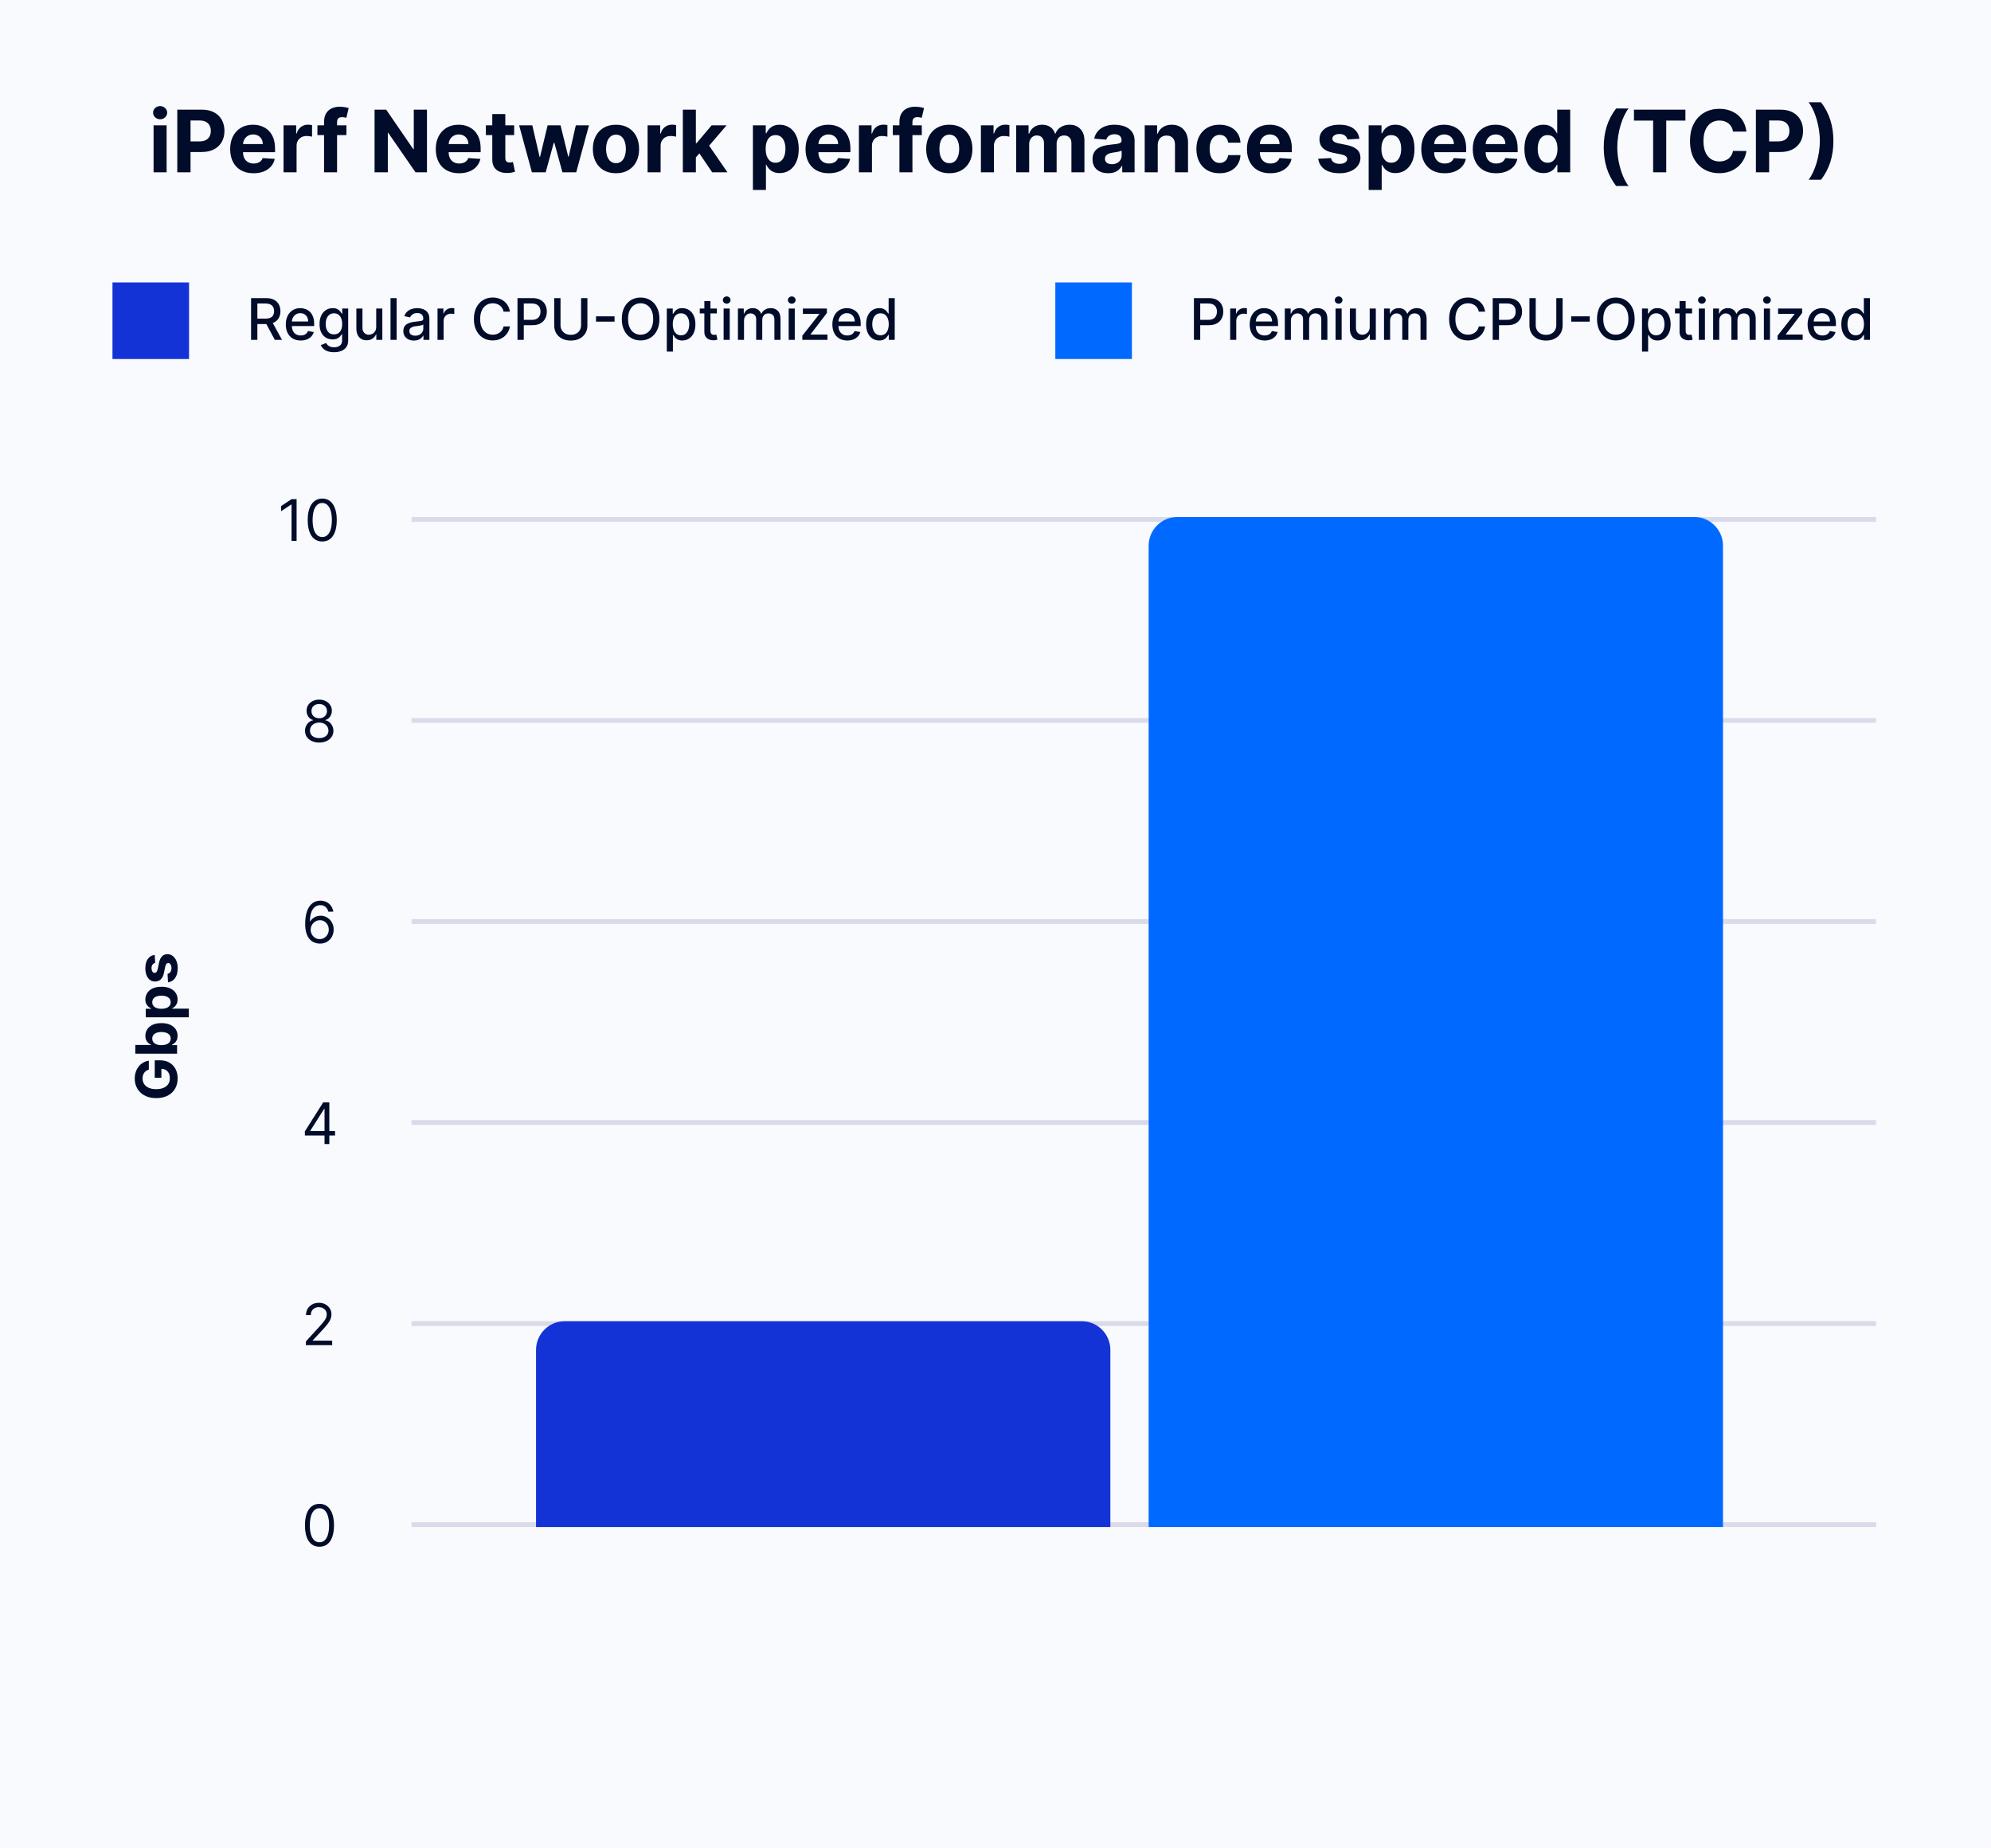 <svg width="416" height="386" viewBox="0 0 416 386" fill="none" xmlns="http://www.w3.org/2000/svg">
<rect width="416" height="386" fill="#F9FAFE"/>
<path d="M32.087 36V26.182H34.81V36H32.087ZM33.461 24.916C33.056 24.916 32.709 24.782 32.419 24.514C32.129 24.241 31.984 23.915 31.984 23.535C31.984 23.16 32.129 22.839 32.419 22.57C32.709 22.298 33.054 22.161 33.455 22.161C33.864 22.161 34.211 22.298 34.496 22.57C34.786 22.839 34.931 23.16 34.931 23.535C34.931 23.915 34.786 24.241 34.496 24.514C34.211 24.782 33.866 24.916 33.461 24.916ZM37.042 36V22.909H42.207C43.2 22.909 44.046 23.099 44.745 23.478C45.443 23.853 45.976 24.375 46.343 25.044C46.713 25.709 46.899 26.476 46.899 27.345C46.899 28.215 46.711 28.982 46.336 29.646C45.961 30.311 45.418 30.829 44.706 31.2C43.999 31.57 43.142 31.756 42.136 31.756H38.845V29.538H41.689C42.222 29.538 42.661 29.446 43.006 29.263C43.355 29.075 43.615 28.817 43.786 28.489C43.96 28.157 44.048 27.776 44.048 27.345C44.048 26.91 43.96 26.531 43.786 26.207C43.615 25.879 43.355 25.626 43.006 25.447C42.656 25.264 42.213 25.172 41.676 25.172H39.81V36H37.042ZM52.962 36.192C51.952 36.192 51.082 35.987 50.353 35.578C49.629 35.165 49.071 34.581 48.679 33.827C48.287 33.068 48.091 32.171 48.091 31.136C48.091 30.126 48.287 29.239 48.679 28.477C49.071 27.714 49.623 27.119 50.334 26.693C51.05 26.267 51.89 26.054 52.853 26.054C53.501 26.054 54.103 26.158 54.662 26.367C55.224 26.572 55.714 26.881 56.132 27.294C56.554 27.707 56.882 28.227 57.116 28.854C57.351 29.476 57.468 30.204 57.468 31.04V31.788H49.177V30.1H54.905C54.905 29.708 54.819 29.361 54.649 29.058C54.478 28.756 54.242 28.519 53.94 28.349C53.641 28.174 53.294 28.087 52.898 28.087C52.484 28.087 52.118 28.183 51.798 28.374C51.483 28.562 51.236 28.815 51.057 29.135C50.878 29.45 50.786 29.802 50.782 30.19V31.794C50.782 32.28 50.871 32.7 51.05 33.053C51.233 33.407 51.491 33.68 51.824 33.871C52.156 34.063 52.55 34.159 53.006 34.159C53.309 34.159 53.586 34.117 53.837 34.031C54.089 33.946 54.304 33.818 54.483 33.648C54.662 33.477 54.798 33.269 54.892 33.021L57.41 33.188C57.282 33.793 57.02 34.321 56.624 34.773C56.232 35.22 55.725 35.57 55.103 35.821C54.485 36.068 53.771 36.192 52.962 36.192ZM59.245 36V26.182H61.885V27.895H61.987C62.166 27.285 62.466 26.825 62.888 26.514C63.31 26.199 63.796 26.041 64.346 26.041C64.482 26.041 64.629 26.05 64.787 26.067C64.944 26.084 65.083 26.107 65.202 26.137V28.553C65.074 28.515 64.898 28.481 64.672 28.451C64.446 28.421 64.239 28.406 64.052 28.406C63.651 28.406 63.293 28.494 62.978 28.668C62.667 28.839 62.42 29.077 62.236 29.384C62.057 29.691 61.968 30.045 61.968 30.445V36H59.245ZM72.382 26.182V28.227H66.322V26.182H72.382ZM67.71 36V25.472C67.71 24.761 67.848 24.171 68.125 23.702C68.406 23.233 68.79 22.881 69.276 22.647C69.761 22.413 70.313 22.296 70.931 22.296C71.349 22.296 71.73 22.327 72.075 22.391C72.425 22.455 72.685 22.513 72.855 22.564L72.369 24.609C72.263 24.575 72.131 24.543 71.973 24.514C71.82 24.484 71.662 24.469 71.5 24.469C71.099 24.469 70.82 24.562 70.663 24.75C70.505 24.933 70.426 25.191 70.426 25.523V36H67.71ZM89.212 22.909V36H86.822L81.126 27.761H81.031V36H78.263V22.909H80.692L86.342 31.142H86.457V22.909H89.212ZM95.922 36.192C94.912 36.192 94.043 35.987 93.314 35.578C92.59 35.165 92.032 34.581 91.64 33.827C91.248 33.068 91.052 32.171 91.052 31.136C91.052 30.126 91.248 29.239 91.64 28.477C92.032 27.714 92.584 27.119 93.295 26.693C94.011 26.267 94.851 26.054 95.814 26.054C96.462 26.054 97.064 26.158 97.623 26.367C98.185 26.572 98.675 26.881 99.093 27.294C99.515 27.707 99.843 28.227 100.077 28.854C100.312 29.476 100.429 30.204 100.429 31.04V31.788H92.138V30.1H97.866C97.866 29.708 97.78 29.361 97.61 29.058C97.439 28.756 97.203 28.519 96.9 28.349C96.602 28.174 96.255 28.087 95.859 28.087C95.445 28.087 95.079 28.183 94.759 28.374C94.444 28.562 94.197 28.815 94.018 29.135C93.839 29.45 93.747 29.802 93.743 30.19V31.794C93.743 32.28 93.832 32.7 94.011 33.053C94.194 33.407 94.452 33.68 94.785 33.871C95.117 34.063 95.511 34.159 95.967 34.159C96.27 34.159 96.547 34.117 96.798 34.031C97.049 33.946 97.265 33.818 97.444 33.648C97.623 33.477 97.759 33.269 97.853 33.021L100.371 33.188C100.243 33.793 99.981 34.321 99.585 34.773C99.193 35.22 98.686 35.57 98.064 35.821C97.446 36.068 96.732 36.192 95.922 36.192ZM107.428 26.182V28.227H101.515V26.182H107.428ZM102.858 23.829H105.581V32.983C105.581 33.234 105.619 33.43 105.696 33.571C105.773 33.707 105.879 33.803 106.015 33.859C106.156 33.914 106.318 33.942 106.501 33.942C106.629 33.942 106.757 33.931 106.885 33.91C107.013 33.884 107.111 33.865 107.179 33.852L107.607 35.879C107.471 35.921 107.279 35.97 107.032 36.026C106.785 36.085 106.484 36.121 106.131 36.134C105.474 36.16 104.899 36.072 104.405 35.872C103.915 35.672 103.533 35.361 103.26 34.939C102.988 34.517 102.854 33.984 102.858 33.341V23.829ZM111.139 36L108.467 26.182H111.222L112.743 32.778H112.833L114.418 26.182H117.122L118.732 32.74H118.816L120.311 26.182H123.06L120.394 36H117.512L115.824 29.825H115.703L114.015 36H111.139ZM128.702 36.192C127.71 36.192 126.851 35.981 126.126 35.559C125.406 35.133 124.85 34.541 124.458 33.782C124.066 33.019 123.87 32.135 123.87 31.129C123.87 30.115 124.066 29.229 124.458 28.47C124.85 27.707 125.406 27.115 126.126 26.693C126.851 26.267 127.71 26.054 128.702 26.054C129.695 26.054 130.552 26.267 131.272 26.693C131.996 27.115 132.555 27.707 132.947 28.47C133.339 29.229 133.535 30.115 133.535 31.129C133.535 32.135 133.339 33.019 132.947 33.782C132.555 34.541 131.996 35.133 131.272 35.559C130.552 35.981 129.695 36.192 128.702 36.192ZM128.715 34.082C129.167 34.082 129.544 33.955 129.847 33.699C130.149 33.439 130.377 33.085 130.531 32.638C130.688 32.19 130.767 31.681 130.767 31.11C130.767 30.539 130.688 30.03 130.531 29.582C130.377 29.135 130.149 28.781 129.847 28.521C129.544 28.261 129.167 28.131 128.715 28.131C128.259 28.131 127.876 28.261 127.565 28.521C127.258 28.781 127.026 29.135 126.868 29.582C126.714 30.03 126.638 30.539 126.638 31.11C126.638 31.681 126.714 32.19 126.868 32.638C127.026 33.085 127.258 33.439 127.565 33.699C127.876 33.955 128.259 34.082 128.715 34.082ZM135.305 36V26.182H137.945V27.895H138.048C138.227 27.285 138.527 26.825 138.949 26.514C139.371 26.199 139.857 26.041 140.406 26.041C140.543 26.041 140.69 26.05 140.847 26.067C141.005 26.084 141.143 26.107 141.263 26.137V28.553C141.135 28.515 140.958 28.481 140.732 28.451C140.506 28.421 140.3 28.406 140.112 28.406C139.712 28.406 139.354 28.494 139.038 28.668C138.727 28.839 138.48 29.077 138.297 29.384C138.118 29.691 138.028 30.045 138.028 30.445V36H135.305ZM145.138 33.175L145.144 29.908H145.541L148.686 26.182H151.811L147.586 31.116H146.941L145.138 33.175ZM142.671 36V22.909H145.394V36H142.671ZM148.807 36L145.918 31.724L147.733 29.8L151.997 36H148.807ZM157.313 39.682V26.182H159.998V27.831H160.119C160.239 27.567 160.411 27.298 160.637 27.026C160.867 26.749 161.165 26.518 161.532 26.335C161.903 26.148 162.363 26.054 162.913 26.054C163.629 26.054 164.289 26.241 164.894 26.616C165.499 26.987 165.983 27.548 166.345 28.298C166.707 29.043 166.888 29.979 166.888 31.104C166.888 32.199 166.712 33.124 166.358 33.878C166.009 34.628 165.531 35.197 164.926 35.584C164.325 35.968 163.652 36.16 162.906 36.16C162.378 36.16 161.928 36.072 161.558 35.898C161.191 35.723 160.891 35.504 160.656 35.239C160.422 34.971 160.243 34.7 160.119 34.428H160.036V39.682H157.313ZM159.979 31.091C159.979 31.675 160.06 32.184 160.222 32.619C160.384 33.053 160.618 33.392 160.925 33.635C161.232 33.874 161.604 33.993 162.043 33.993C162.487 33.993 162.862 33.871 163.168 33.629C163.475 33.381 163.707 33.041 163.865 32.606C164.027 32.167 164.108 31.662 164.108 31.091C164.108 30.524 164.029 30.026 163.871 29.595C163.714 29.165 163.482 28.828 163.175 28.585C162.868 28.342 162.491 28.221 162.043 28.221C161.6 28.221 161.225 28.338 160.918 28.572C160.616 28.807 160.384 29.139 160.222 29.57C160.06 30 159.979 30.507 159.979 31.091ZM173.178 36.192C172.168 36.192 171.299 35.987 170.57 35.578C169.846 35.165 169.288 34.581 168.896 33.827C168.504 33.068 168.308 32.171 168.308 31.136C168.308 30.126 168.504 29.239 168.896 28.477C169.288 27.714 169.839 27.119 170.551 26.693C171.267 26.267 172.107 26.054 173.07 26.054C173.717 26.054 174.32 26.158 174.879 26.367C175.441 26.572 175.931 26.881 176.349 27.294C176.771 27.707 177.099 28.227 177.333 28.854C177.567 29.476 177.685 30.204 177.685 31.04V31.788H169.394V30.1H175.121C175.121 29.708 175.036 29.361 174.866 29.058C174.695 28.756 174.459 28.519 174.156 28.349C173.858 28.174 173.511 28.087 173.114 28.087C172.701 28.087 172.335 28.183 172.015 28.374C171.7 28.562 171.452 28.815 171.273 29.135C171.094 29.45 171.003 29.802 170.999 30.19V31.794C170.999 32.28 171.088 32.7 171.267 33.053C171.45 33.407 171.708 33.68 172.04 33.871C172.373 34.063 172.767 34.159 173.223 34.159C173.526 34.159 173.803 34.117 174.054 34.031C174.305 33.946 174.521 33.818 174.7 33.648C174.879 33.477 175.015 33.269 175.109 33.021L177.627 33.188C177.499 33.793 177.237 34.321 176.841 34.773C176.449 35.22 175.942 35.57 175.32 35.821C174.702 36.068 173.988 36.192 173.178 36.192ZM179.462 36V26.182H182.102V27.895H182.204C182.383 27.285 182.683 26.825 183.105 26.514C183.527 26.199 184.013 26.041 184.562 26.041C184.699 26.041 184.846 26.05 185.004 26.067C185.161 26.084 185.3 26.107 185.419 26.137V28.553C185.291 28.515 185.114 28.481 184.888 28.451C184.663 28.421 184.456 28.406 184.268 28.406C183.868 28.406 183.51 28.494 183.195 28.668C182.884 28.839 182.636 29.077 182.453 29.384C182.274 29.691 182.185 30.045 182.185 30.445V36H179.462ZM192.599 26.182V28.227H186.539V26.182H192.599ZM187.926 36V25.472C187.926 24.761 188.065 24.171 188.342 23.702C188.623 23.233 189.007 22.881 189.492 22.647C189.978 22.413 190.53 22.296 191.148 22.296C191.566 22.296 191.947 22.327 192.292 22.391C192.642 22.455 192.901 22.513 193.072 22.564L192.586 24.609C192.48 24.575 192.347 24.543 192.19 24.514C192.036 24.484 191.879 24.469 191.717 24.469C191.316 24.469 191.037 24.562 190.879 24.75C190.722 24.933 190.643 25.191 190.643 25.523V36H187.926ZM198.347 36.192C197.354 36.192 196.495 35.981 195.771 35.559C195.051 35.133 194.495 34.541 194.103 33.782C193.711 33.019 193.515 32.135 193.515 31.129C193.515 30.115 193.711 29.229 194.103 28.47C194.495 27.707 195.051 27.115 195.771 26.693C196.495 26.267 197.354 26.054 198.347 26.054C199.34 26.054 200.196 26.267 200.917 26.693C201.641 27.115 202.199 27.707 202.591 28.47C202.983 29.229 203.179 30.115 203.179 31.129C203.179 32.135 202.983 33.019 202.591 33.782C202.199 34.541 201.641 35.133 200.917 35.559C200.196 35.981 199.34 36.192 198.347 36.192ZM198.36 34.082C198.811 34.082 199.189 33.955 199.491 33.699C199.794 33.439 200.022 33.085 200.175 32.638C200.333 32.19 200.412 31.681 200.412 31.11C200.412 30.539 200.333 30.03 200.175 29.582C200.022 29.135 199.794 28.781 199.491 28.521C199.189 28.261 198.811 28.131 198.36 28.131C197.904 28.131 197.52 28.261 197.209 28.521C196.902 28.781 196.67 29.135 196.512 29.582C196.359 30.03 196.282 30.539 196.282 31.11C196.282 31.681 196.359 32.19 196.512 32.638C196.67 33.085 196.902 33.439 197.209 33.699C197.52 33.955 197.904 34.082 198.36 34.082ZM204.95 36V26.182H207.59V27.895H207.692C207.871 27.285 208.172 26.825 208.593 26.514C209.015 26.199 209.501 26.041 210.051 26.041C210.187 26.041 210.334 26.05 210.492 26.067C210.65 26.084 210.788 26.107 210.907 26.137V28.553C210.779 28.515 210.603 28.481 210.377 28.451C210.151 28.421 209.944 28.406 209.757 28.406C209.356 28.406 208.998 28.494 208.683 28.668C208.372 28.839 208.125 29.077 207.941 29.384C207.762 29.691 207.673 30.045 207.673 30.445V36H204.95ZM212.315 36V26.182H214.91V27.914H215.025C215.23 27.339 215.571 26.885 216.048 26.553C216.525 26.22 217.096 26.054 217.761 26.054C218.434 26.054 219.008 26.222 219.481 26.559C219.954 26.891 220.269 27.343 220.427 27.914H220.529C220.729 27.352 221.091 26.902 221.616 26.565C222.144 26.224 222.768 26.054 223.488 26.054C224.405 26.054 225.148 26.346 225.719 26.93C226.295 27.509 226.582 28.332 226.582 29.397V36H223.866V29.934C223.866 29.389 223.721 28.979 223.431 28.707C223.141 28.434 222.779 28.298 222.344 28.298C221.85 28.298 221.464 28.455 221.187 28.771C220.91 29.082 220.772 29.493 220.772 30.004V36H218.132V29.876C218.132 29.395 217.993 29.011 217.716 28.726C217.444 28.44 217.084 28.298 216.636 28.298C216.334 28.298 216.061 28.374 215.818 28.528C215.579 28.677 215.39 28.888 215.249 29.16C215.108 29.429 215.038 29.744 215.038 30.107V36H212.315ZM231.533 36.185C230.906 36.185 230.348 36.077 229.858 35.859C229.368 35.638 228.98 35.312 228.695 34.881C228.414 34.447 228.273 33.906 228.273 33.258C228.273 32.712 228.373 32.254 228.573 31.884C228.774 31.513 229.046 31.215 229.392 30.989C229.737 30.763 230.129 30.592 230.568 30.477C231.011 30.362 231.475 30.281 231.961 30.234C232.532 30.175 232.992 30.119 233.342 30.068C233.691 30.013 233.945 29.932 234.102 29.825C234.26 29.719 234.339 29.561 234.339 29.352V29.314C234.339 28.909 234.211 28.596 233.955 28.374C233.704 28.153 233.346 28.042 232.882 28.042C232.392 28.042 232.002 28.151 231.712 28.368C231.422 28.581 231.23 28.849 231.137 29.173L228.618 28.969C228.746 28.372 228.997 27.857 229.372 27.422C229.747 26.983 230.231 26.646 230.823 26.412C231.42 26.173 232.11 26.054 232.894 26.054C233.44 26.054 233.962 26.118 234.46 26.246C234.963 26.374 235.409 26.572 235.796 26.84C236.188 27.109 236.497 27.454 236.723 27.876C236.949 28.293 237.062 28.794 237.062 29.378V36H234.48V34.639H234.403C234.245 34.945 234.034 35.216 233.77 35.45C233.506 35.68 233.188 35.861 232.818 35.994C232.447 36.121 232.019 36.185 231.533 36.185ZM232.313 34.306C232.713 34.306 233.067 34.227 233.374 34.07C233.681 33.908 233.921 33.69 234.096 33.418C234.271 33.145 234.358 32.836 234.358 32.491V31.449C234.273 31.504 234.156 31.555 234.007 31.602C233.862 31.645 233.698 31.685 233.514 31.724C233.331 31.758 233.148 31.79 232.965 31.82C232.781 31.845 232.615 31.869 232.466 31.89C232.146 31.937 231.867 32.011 231.629 32.114C231.39 32.216 231.205 32.354 231.073 32.529C230.941 32.7 230.874 32.913 230.874 33.168C230.874 33.539 231.009 33.822 231.277 34.019C231.55 34.21 231.895 34.306 232.313 34.306ZM241.898 30.324V36H239.175V26.182H241.77V27.914H241.885C242.102 27.343 242.466 26.891 242.978 26.559C243.489 26.222 244.109 26.054 244.838 26.054C245.52 26.054 246.114 26.203 246.621 26.501C247.128 26.8 247.523 27.226 247.804 27.78C248.085 28.329 248.226 28.986 248.226 29.749V36H245.503V30.234C245.507 29.634 245.354 29.165 245.042 28.828C244.731 28.487 244.303 28.317 243.758 28.317C243.391 28.317 243.067 28.396 242.786 28.553C242.509 28.711 242.292 28.941 242.134 29.244C241.981 29.542 241.902 29.902 241.898 30.324ZM254.808 36.192C253.802 36.192 252.937 35.979 252.213 35.553C251.493 35.122 250.939 34.526 250.551 33.763C250.167 33 249.975 32.122 249.975 31.129C249.975 30.124 250.169 29.241 250.557 28.483C250.949 27.72 251.505 27.126 252.225 26.7C252.946 26.269 253.802 26.054 254.795 26.054C255.652 26.054 256.402 26.209 257.045 26.521C257.689 26.832 258.198 27.268 258.573 27.831C258.948 28.393 259.154 29.054 259.193 29.812H256.623C256.551 29.322 256.359 28.928 256.048 28.63C255.741 28.327 255.338 28.176 254.84 28.176C254.418 28.176 254.049 28.291 253.734 28.521C253.423 28.747 253.18 29.077 253.005 29.512C252.831 29.947 252.743 30.473 252.743 31.091C252.743 31.717 252.828 32.25 252.999 32.689C253.174 33.128 253.419 33.462 253.734 33.693C254.049 33.923 254.418 34.038 254.84 34.038C255.151 34.038 255.43 33.974 255.677 33.846C255.929 33.718 256.135 33.533 256.297 33.29C256.463 33.043 256.572 32.746 256.623 32.401H259.193C259.15 33.151 258.946 33.812 258.579 34.383C258.217 34.95 257.716 35.393 257.077 35.712C256.438 36.032 255.681 36.192 254.808 36.192ZM265.411 36.192C264.401 36.192 263.531 35.987 262.803 35.578C262.078 35.165 261.52 34.581 261.128 33.827C260.736 33.068 260.54 32.171 260.54 31.136C260.54 30.126 260.736 29.239 261.128 28.477C261.52 27.714 262.072 27.119 262.784 26.693C263.499 26.267 264.339 26.054 265.302 26.054C265.95 26.054 266.553 26.158 267.111 26.367C267.673 26.572 268.164 26.881 268.581 27.294C269.003 27.707 269.331 28.227 269.566 28.854C269.8 29.476 269.917 30.204 269.917 31.04V31.788H261.627V30.1H267.354C267.354 29.708 267.269 29.361 267.098 29.058C266.928 28.756 266.691 28.519 266.389 28.349C266.09 28.174 265.743 28.087 265.347 28.087C264.933 28.087 264.567 28.183 264.247 28.374C263.932 28.562 263.685 28.815 263.506 29.135C263.327 29.45 263.235 29.802 263.231 30.19V31.794C263.231 32.28 263.32 32.7 263.499 33.053C263.683 33.407 263.941 33.68 264.273 33.871C264.605 34.063 264.999 34.159 265.455 34.159C265.758 34.159 266.035 34.117 266.286 34.031C266.538 33.946 266.753 33.818 266.932 33.648C267.111 33.477 267.247 33.269 267.341 33.021L269.86 33.188C269.732 33.793 269.47 34.321 269.073 34.773C268.681 35.22 268.174 35.57 267.552 35.821C266.934 36.068 266.22 36.192 265.411 36.192ZM284.029 28.982L281.536 29.135C281.494 28.922 281.402 28.73 281.261 28.56C281.121 28.385 280.935 28.246 280.705 28.144C280.479 28.038 280.209 27.984 279.893 27.984C279.472 27.984 279.116 28.074 278.826 28.253C278.536 28.428 278.391 28.662 278.391 28.956C278.391 29.19 278.485 29.389 278.673 29.55C278.86 29.712 279.182 29.842 279.638 29.94L281.415 30.298C282.369 30.494 283.081 30.81 283.55 31.244C284.018 31.679 284.253 32.25 284.253 32.957C284.253 33.601 284.063 34.166 283.684 34.651C283.309 35.137 282.793 35.516 282.137 35.789C281.485 36.057 280.733 36.192 279.881 36.192C278.581 36.192 277.545 35.921 276.774 35.38C276.007 34.834 275.558 34.093 275.425 33.156L278.104 33.015C278.185 33.411 278.381 33.714 278.692 33.923C279.003 34.127 279.401 34.229 279.887 34.229C280.364 34.229 280.748 34.138 281.038 33.955C281.332 33.767 281.481 33.526 281.485 33.232C281.481 32.985 281.376 32.783 281.172 32.625C280.967 32.463 280.652 32.34 280.226 32.254L278.526 31.916C277.567 31.724 276.853 31.391 276.384 30.918C275.92 30.445 275.688 29.842 275.688 29.109C275.688 28.479 275.858 27.935 276.199 27.479C276.544 27.023 277.028 26.672 277.65 26.425C278.276 26.178 279.009 26.054 279.849 26.054C281.089 26.054 282.065 26.316 282.776 26.84C283.492 27.364 283.91 28.078 284.029 28.982ZM285.968 39.682V26.182H288.652V27.831H288.774C288.893 27.567 289.066 27.298 289.291 27.026C289.521 26.749 289.82 26.518 290.186 26.335C290.557 26.148 291.017 26.054 291.567 26.054C292.283 26.054 292.943 26.241 293.548 26.616C294.154 26.987 294.637 27.548 294.999 28.298C295.362 29.043 295.543 29.979 295.543 31.104C295.543 32.199 295.366 33.124 295.012 33.878C294.663 34.628 294.186 35.197 293.58 35.584C292.98 35.968 292.306 36.16 291.561 36.16C291.032 36.16 290.583 36.072 290.212 35.898C289.845 35.723 289.545 35.504 289.311 35.239C289.076 34.971 288.897 34.7 288.774 34.428H288.691V39.682H285.968ZM288.633 31.091C288.633 31.675 288.714 32.184 288.876 32.619C289.038 33.053 289.272 33.392 289.579 33.635C289.886 33.874 290.259 33.993 290.698 33.993C291.141 33.993 291.516 33.871 291.823 33.629C292.129 33.381 292.362 33.041 292.519 32.606C292.681 32.167 292.762 31.662 292.762 31.091C292.762 30.524 292.683 30.026 292.526 29.595C292.368 29.165 292.136 28.828 291.829 28.585C291.522 28.342 291.145 28.221 290.698 28.221C290.254 28.221 289.879 28.338 289.573 28.572C289.27 28.807 289.038 29.139 288.876 29.57C288.714 30 288.633 30.507 288.633 31.091ZM301.833 36.192C300.823 36.192 299.953 35.987 299.225 35.578C298.5 35.165 297.942 34.581 297.55 33.827C297.158 33.068 296.962 32.171 296.962 31.136C296.962 30.126 297.158 29.239 297.55 28.477C297.942 27.714 298.494 27.119 299.205 26.693C299.921 26.267 300.761 26.054 301.724 26.054C302.372 26.054 302.975 26.158 303.533 26.367C304.095 26.572 304.585 26.881 305.003 27.294C305.425 27.707 305.753 28.227 305.987 28.854C306.222 29.476 306.339 30.204 306.339 31.04V31.788H298.048V30.1H303.776C303.776 29.708 303.691 29.361 303.52 29.058C303.35 28.756 303.113 28.519 302.811 28.349C302.512 28.174 302.165 28.087 301.769 28.087C301.355 28.087 300.989 28.183 300.669 28.374C300.354 28.562 300.107 28.815 299.928 29.135C299.749 29.45 299.657 29.802 299.653 30.19V31.794C299.653 32.28 299.742 32.7 299.921 33.053C300.105 33.407 300.362 33.68 300.695 33.871C301.027 34.063 301.421 34.159 301.877 34.159C302.18 34.159 302.457 34.117 302.708 34.031C302.96 33.946 303.175 33.818 303.354 33.648C303.533 33.477 303.669 33.269 303.763 33.021L306.281 33.188C306.154 33.793 305.892 34.321 305.495 34.773C305.103 35.22 304.596 35.57 303.974 35.821C303.356 36.068 302.642 36.192 301.833 36.192ZM312.59 36.192C311.58 36.192 310.711 35.987 309.982 35.578C309.258 35.165 308.7 34.581 308.308 33.827C307.916 33.068 307.72 32.171 307.72 31.136C307.72 30.126 307.916 29.239 308.308 28.477C308.7 27.714 309.252 27.119 309.963 26.693C310.679 26.267 311.519 26.054 312.482 26.054C313.129 26.054 313.732 26.158 314.291 26.367C314.853 26.572 315.343 26.881 315.761 27.294C316.183 27.707 316.511 28.227 316.745 28.854C316.98 29.476 317.097 30.204 317.097 31.04V31.788H308.806V30.1H314.534C314.534 29.708 314.448 29.361 314.278 29.058C314.107 28.756 313.871 28.519 313.568 28.349C313.27 28.174 312.923 28.087 312.526 28.087C312.113 28.087 311.747 28.183 311.427 28.374C311.112 28.562 310.865 28.815 310.686 29.135C310.507 29.45 310.415 29.802 310.411 30.19V31.794C310.411 32.28 310.5 32.7 310.679 33.053C310.862 33.407 311.12 33.68 311.453 33.871C311.785 34.063 312.179 34.159 312.635 34.159C312.938 34.159 313.215 34.117 313.466 34.031C313.718 33.946 313.933 33.818 314.112 33.648C314.291 33.477 314.427 33.269 314.521 33.021L317.039 33.188C316.911 33.793 316.649 34.321 316.253 34.773C315.861 35.22 315.354 35.57 314.732 35.821C314.114 36.068 313.4 36.192 312.59 36.192ZM322.492 36.16C321.746 36.16 321.07 35.968 320.465 35.584C319.865 35.197 319.387 34.628 319.034 33.878C318.684 33.124 318.509 32.199 318.509 31.104C318.509 29.979 318.691 29.043 319.053 28.298C319.415 27.548 319.896 26.987 320.497 26.616C321.102 26.241 321.765 26.054 322.485 26.054C323.035 26.054 323.493 26.148 323.86 26.335C324.23 26.518 324.529 26.749 324.754 27.026C324.985 27.298 325.159 27.567 325.279 27.831H325.362V22.909H328.078V36H325.394V34.428H325.279C325.151 34.7 324.97 34.971 324.735 35.239C324.505 35.504 324.205 35.723 323.834 35.898C323.468 36.072 323.02 36.16 322.492 36.16ZM323.355 33.993C323.794 33.993 324.164 33.874 324.467 33.635C324.774 33.392 325.008 33.053 325.17 32.619C325.336 32.184 325.419 31.675 325.419 31.091C325.419 30.507 325.338 30 325.176 29.57C325.014 29.139 324.78 28.807 324.473 28.572C324.166 28.338 323.794 28.221 323.355 28.221C322.907 28.221 322.53 28.342 322.223 28.585C321.916 28.828 321.684 29.165 321.526 29.595C321.369 30.026 321.29 30.524 321.29 31.091C321.29 31.662 321.369 32.167 321.526 32.606C321.688 33.041 321.921 33.381 322.223 33.629C322.53 33.871 322.907 33.993 323.355 33.993ZM335.084 30.752C335.084 29.167 335.295 27.707 335.717 26.374C336.143 25.04 336.793 23.804 337.666 22.666H340.268C339.936 23.088 339.627 23.604 339.341 24.213C339.056 24.818 338.806 25.483 338.593 26.207C338.38 26.932 338.214 27.682 338.095 28.457C337.975 29.229 337.916 29.994 337.916 30.752C337.916 31.762 338.018 32.783 338.222 33.814C338.431 34.841 338.713 35.795 339.066 36.678C339.424 37.56 339.825 38.282 340.268 38.844H337.666C336.793 37.707 336.143 36.471 335.717 35.137C335.295 33.803 335.084 32.342 335.084 30.752ZM341.401 25.191V22.909H352.152V25.191H348.145V36H345.409V25.191H341.401ZM364.893 27.492H362.094C362.042 27.13 361.938 26.808 361.78 26.527C361.623 26.241 361.42 25.999 361.173 25.798C360.926 25.598 360.64 25.445 360.317 25.338C359.997 25.232 359.65 25.178 359.275 25.178C358.597 25.178 358.007 25.347 357.504 25.683C357.001 26.016 356.611 26.501 356.334 27.141C356.057 27.776 355.919 28.547 355.919 29.454C355.919 30.388 356.057 31.172 356.334 31.807C356.616 32.442 357.008 32.921 357.51 33.245C358.013 33.569 358.595 33.731 359.256 33.731C359.626 33.731 359.969 33.682 360.285 33.584C360.604 33.486 360.888 33.343 361.135 33.156C361.382 32.964 361.586 32.731 361.748 32.459C361.915 32.186 362.03 31.875 362.094 31.526L364.893 31.538C364.821 32.139 364.64 32.719 364.35 33.277C364.064 33.831 363.679 34.327 363.193 34.766C362.711 35.201 362.136 35.546 361.467 35.802C360.802 36.053 360.05 36.179 359.211 36.179C358.043 36.179 356.999 35.915 356.079 35.386C355.162 34.858 354.438 34.093 353.905 33.092C353.377 32.09 353.113 30.878 353.113 29.454C353.113 28.027 353.381 26.812 353.918 25.811C354.455 24.81 355.184 24.047 356.104 23.523C357.025 22.994 358.06 22.73 359.211 22.73C359.969 22.73 360.672 22.837 361.32 23.05C361.972 23.263 362.55 23.574 363.052 23.983C363.555 24.388 363.964 24.884 364.28 25.472C364.599 26.06 364.804 26.734 364.893 27.492ZM366.878 36V22.909H372.043C373.036 22.909 373.882 23.099 374.58 23.478C375.279 23.853 375.812 24.375 376.178 25.044C376.549 25.709 376.735 26.476 376.735 27.345C376.735 28.215 376.547 28.982 376.172 29.646C375.797 30.311 375.254 30.829 374.542 31.2C373.835 31.57 372.978 31.756 371.972 31.756H368.681V29.538H371.525C372.058 29.538 372.497 29.446 372.842 29.263C373.191 29.075 373.451 28.817 373.622 28.489C373.796 28.157 373.884 27.776 373.884 27.345C373.884 26.91 373.796 26.531 373.622 26.207C373.451 25.879 373.191 25.626 372.842 25.447C372.492 25.264 372.049 25.172 371.512 25.172H369.646V36H366.878ZM383.071 29.454C383.071 31.044 382.858 32.506 382.431 33.84C382.01 35.173 381.362 36.409 380.488 37.547H377.887C378.219 37.125 378.528 36.609 378.814 36C379.099 35.391 379.348 34.726 379.561 34.006C379.775 33.281 379.941 32.531 380.06 31.756C380.179 30.98 380.239 30.213 380.239 29.454C380.239 28.445 380.135 27.426 379.926 26.399C379.721 25.368 379.44 24.413 379.082 23.535C378.728 22.653 378.33 21.931 377.887 21.369H380.488C381.362 22.506 382.01 23.742 382.431 25.076C382.858 26.41 383.071 27.869 383.071 29.454Z" fill="#000C2A"/>
<rect x="23.5" y="59" width="16" height="16" fill="#1433D6"/>
<path d="M52.459 71V62.273H55.57C56.246 62.273 56.807 62.389 57.253 62.622C57.702 62.855 58.037 63.178 58.258 63.59C58.48 63.999 58.591 64.472 58.591 65.008C58.591 65.543 58.479 66.013 58.254 66.419C58.033 66.822 57.697 67.136 57.249 67.361C56.803 67.585 56.242 67.697 55.565 67.697H53.209V66.564H55.446C55.872 66.564 56.219 66.503 56.486 66.381C56.756 66.258 56.953 66.081 57.078 65.848C57.203 65.615 57.266 65.335 57.266 65.008C57.266 64.679 57.202 64.394 57.074 64.152C56.949 63.91 56.751 63.726 56.481 63.598C56.215 63.467 55.864 63.402 55.429 63.402H53.776V71H52.459ZM56.767 67.062L58.923 71H57.423L55.31 67.062H56.767ZM62.83 71.132C62.185 71.132 61.63 70.994 61.164 70.719C60.701 70.44 60.343 70.05 60.09 69.547C59.84 69.041 59.715 68.449 59.715 67.77C59.715 67.099 59.84 66.508 60.09 65.997C60.343 65.486 60.695 65.087 61.147 64.8C61.601 64.513 62.133 64.369 62.74 64.369C63.11 64.369 63.468 64.43 63.814 64.553C64.161 64.675 64.472 64.867 64.748 65.128C65.023 65.389 65.24 65.729 65.4 66.146C65.559 66.561 65.638 67.065 65.638 67.659V68.111H60.435V67.156H64.39C64.39 66.821 64.321 66.524 64.185 66.266C64.049 66.004 63.857 65.798 63.61 65.648C63.365 65.497 63.078 65.422 62.749 65.422C62.391 65.422 62.078 65.51 61.811 65.686C61.547 65.859 61.343 66.087 61.198 66.368C61.056 66.646 60.985 66.949 60.985 67.276V68.021C60.985 68.459 61.061 68.831 61.215 69.138C61.371 69.445 61.588 69.679 61.867 69.841C62.145 70 62.471 70.079 62.843 70.079C63.084 70.079 63.304 70.046 63.503 69.977C63.702 69.906 63.874 69.801 64.019 69.662C64.164 69.523 64.275 69.351 64.351 69.146L65.557 69.364C65.461 69.719 65.287 70.03 65.037 70.297C64.79 70.561 64.479 70.767 64.104 70.915C63.732 71.06 63.307 71.132 62.83 71.132ZM69.796 73.578C69.276 73.578 68.829 73.51 68.454 73.374C68.082 73.237 67.778 73.057 67.542 72.832C67.306 72.611 67.13 72.369 67.013 72.108L68.109 71.656C68.185 71.776 68.288 71.905 68.415 72.044C68.546 72.183 68.722 72.303 68.944 72.402C69.168 72.501 69.457 72.551 69.809 72.551C70.292 72.551 70.691 72.435 71.006 72.202C71.322 71.969 71.479 71.599 71.479 71.094V69.807H71.398C71.322 69.946 71.211 70.101 71.066 70.271C70.924 70.442 70.728 70.59 70.478 70.715C70.228 70.84 69.903 70.902 69.502 70.902C68.985 70.902 68.519 70.781 68.104 70.54C67.692 70.296 67.366 69.936 67.124 69.462C66.886 68.984 66.766 68.398 66.766 67.702C66.766 67.006 66.884 66.409 67.12 65.912C67.359 65.415 67.685 65.034 68.1 64.77C68.515 64.503 68.985 64.369 69.511 64.369C69.917 64.369 70.245 64.438 70.495 64.574C70.745 64.707 70.94 64.864 71.079 65.043C71.221 65.222 71.33 65.379 71.407 65.516H71.501V64.454H72.749V71.145C72.749 71.702 72.619 72.159 72.357 72.517C72.096 72.878 71.742 73.145 71.296 73.318C70.853 73.492 70.353 73.578 69.796 73.578ZM69.783 69.845C70.15 69.845 70.46 69.76 70.712 69.59C70.968 69.416 71.161 69.169 71.292 68.848C71.425 68.524 71.492 68.136 71.492 67.685C71.492 67.244 71.427 66.856 71.296 66.521C71.165 66.186 70.974 65.925 70.721 65.737C70.468 65.547 70.156 65.452 69.783 65.452C69.4 65.452 69.08 65.551 68.825 65.75C68.569 65.946 68.376 66.213 68.245 66.551C68.117 66.889 68.053 67.267 68.053 67.685C68.053 68.114 68.119 68.49 68.249 68.814C68.38 69.138 68.573 69.391 68.829 69.572C69.087 69.754 69.406 69.845 69.783 69.845ZM78.604 68.285V64.454H79.883V71H78.63V69.867H78.562C78.411 70.216 78.17 70.507 77.837 70.74C77.508 70.97 77.097 71.085 76.606 71.085C76.185 71.085 75.813 70.993 75.489 70.808C75.168 70.621 74.915 70.344 74.731 69.977C74.549 69.611 74.458 69.158 74.458 68.618V64.454H75.732V68.465C75.732 68.91 75.856 69.266 76.103 69.53C76.35 69.794 76.671 69.926 77.066 69.926C77.305 69.926 77.542 69.867 77.778 69.747C78.016 69.628 78.214 69.447 78.37 69.206C78.529 68.965 78.607 68.658 78.604 68.285ZM82.869 62.273V71H81.595V62.273H82.869ZM86.488 71.145C86.073 71.145 85.698 71.068 85.363 70.915C85.028 70.758 84.762 70.533 84.566 70.237C84.373 69.942 84.276 69.579 84.276 69.151C84.276 68.781 84.347 68.477 84.489 68.239C84.631 68 84.823 67.811 85.065 67.672C85.306 67.533 85.576 67.428 85.874 67.356C86.173 67.285 86.477 67.231 86.786 67.195C87.178 67.149 87.496 67.112 87.741 67.084C87.985 67.053 88.163 67.003 88.273 66.935C88.384 66.867 88.44 66.756 88.44 66.602V66.572C88.44 66.2 88.335 65.912 88.124 65.707C87.917 65.503 87.607 65.401 87.195 65.401C86.766 65.401 86.428 65.496 86.181 65.686C85.937 65.874 85.768 66.082 85.674 66.312L84.477 66.04C84.619 65.642 84.826 65.321 85.099 65.077C85.374 64.829 85.691 64.651 86.049 64.54C86.407 64.426 86.783 64.369 87.178 64.369C87.44 64.369 87.717 64.401 88.009 64.463C88.305 64.523 88.58 64.633 88.836 64.796C89.094 64.957 89.306 65.189 89.471 65.49C89.636 65.788 89.718 66.176 89.718 66.653V71H88.474V70.105H88.423C88.34 70.27 88.217 70.432 88.052 70.591C87.887 70.75 87.675 70.882 87.417 70.987C87.158 71.092 86.849 71.145 86.488 71.145ZM86.765 70.122C87.117 70.122 87.418 70.053 87.668 69.913C87.921 69.774 88.113 69.592 88.244 69.368C88.377 69.141 88.444 68.898 88.444 68.639V67.796C88.398 67.841 88.31 67.883 88.18 67.923C88.052 67.96 87.906 67.993 87.741 68.021C87.576 68.047 87.415 68.071 87.259 68.094C87.103 68.114 86.972 68.131 86.867 68.145C86.62 68.176 86.394 68.229 86.19 68.303C85.988 68.376 85.826 68.483 85.704 68.622C85.585 68.758 85.525 68.94 85.525 69.168C85.525 69.483 85.641 69.722 85.874 69.883C86.107 70.043 86.404 70.122 86.765 70.122ZM91.415 71V64.454H92.647V65.494H92.715C92.834 65.142 93.044 64.865 93.346 64.663C93.65 64.459 93.993 64.356 94.377 64.356C94.456 64.356 94.55 64.359 94.658 64.365C94.769 64.371 94.856 64.378 94.918 64.386V65.605C94.867 65.591 94.776 65.575 94.645 65.558C94.515 65.538 94.384 65.528 94.253 65.528C93.952 65.528 93.684 65.592 93.448 65.72C93.215 65.845 93.03 66.02 92.894 66.244C92.757 66.466 92.689 66.719 92.689 67.003V71H91.415ZM106.547 65.111H105.218C105.167 64.827 105.071 64.577 104.932 64.361C104.793 64.145 104.623 63.962 104.421 63.811C104.219 63.66 103.993 63.547 103.743 63.47C103.496 63.394 103.233 63.355 102.955 63.355C102.452 63.355 102.002 63.481 101.604 63.734C101.209 63.987 100.897 64.358 100.667 64.847C100.439 65.335 100.326 65.932 100.326 66.636C100.326 67.347 100.439 67.946 100.667 68.435C100.897 68.923 101.211 69.293 101.608 69.543C102.006 69.793 102.453 69.918 102.951 69.918C103.226 69.918 103.488 69.881 103.735 69.807C103.985 69.73 104.211 69.618 104.412 69.47C104.614 69.322 104.784 69.142 104.924 68.929C105.066 68.713 105.164 68.466 105.218 68.188L106.547 68.192C106.476 68.621 106.338 69.016 106.134 69.376C105.932 69.734 105.672 70.044 105.354 70.305C105.039 70.564 104.678 70.764 104.272 70.906C103.865 71.048 103.422 71.119 102.942 71.119C102.186 71.119 101.513 70.94 100.922 70.582C100.331 70.222 99.865 69.706 99.525 69.035C99.186 68.365 99.017 67.565 99.017 66.636C99.017 65.704 99.188 64.905 99.529 64.237C99.87 63.567 100.336 63.053 100.926 62.695C101.517 62.334 102.189 62.153 102.942 62.153C103.405 62.153 103.837 62.22 104.238 62.354C104.641 62.484 105.003 62.678 105.324 62.933C105.645 63.186 105.911 63.496 106.121 63.862C106.331 64.226 106.473 64.642 106.547 65.111ZM108.123 71V62.273H111.234C111.913 62.273 112.475 62.396 112.921 62.644C113.367 62.891 113.701 63.229 113.923 63.658C114.144 64.084 114.255 64.564 114.255 65.098C114.255 65.635 114.143 66.118 113.918 66.547C113.697 66.973 113.362 67.311 112.913 67.561C112.467 67.808 111.906 67.932 111.229 67.932H109.09V66.815H111.11C111.539 66.815 111.887 66.742 112.154 66.594C112.421 66.443 112.617 66.239 112.742 65.98C112.867 65.722 112.93 65.428 112.93 65.098C112.93 64.769 112.867 64.476 112.742 64.22C112.617 63.965 112.42 63.764 112.15 63.619C111.883 63.474 111.531 63.402 111.093 63.402H109.44V71H108.123ZM121.411 62.273H122.732V68.013C122.732 68.624 122.588 69.165 122.301 69.636C122.015 70.105 121.611 70.474 121.091 70.744C120.571 71.011 119.962 71.145 119.263 71.145C118.567 71.145 117.959 71.011 117.439 70.744C116.919 70.474 116.516 70.105 116.229 69.636C115.942 69.165 115.799 68.624 115.799 68.013V62.273H117.115V67.906C117.115 68.301 117.202 68.652 117.375 68.959C117.551 69.266 117.8 69.507 118.121 69.683C118.442 69.856 118.823 69.943 119.263 69.943C119.706 69.943 120.088 69.856 120.409 69.683C120.733 69.507 120.98 69.266 121.151 68.959C121.324 68.652 121.411 68.301 121.411 67.906V62.273ZM128.401 66.087V67.19H124.531V66.087H128.401ZM137.782 66.636C137.782 67.568 137.612 68.369 137.271 69.04C136.93 69.707 136.462 70.222 135.869 70.582C135.278 70.94 134.606 71.119 133.853 71.119C133.097 71.119 132.423 70.94 131.829 70.582C131.238 70.222 130.772 69.706 130.431 69.035C130.09 68.365 129.92 67.565 129.92 66.636C129.92 65.704 130.09 64.905 130.431 64.237C130.772 63.567 131.238 63.053 131.829 62.695C132.423 62.334 133.097 62.153 133.853 62.153C134.606 62.153 135.278 62.334 135.869 62.695C136.462 63.053 136.93 63.567 137.271 64.237C137.612 64.905 137.782 65.704 137.782 66.636ZM136.478 66.636C136.478 65.926 136.363 65.328 136.133 64.842C135.906 64.354 135.593 63.984 135.195 63.734C134.8 63.481 134.353 63.355 133.853 63.355C133.35 63.355 132.901 63.481 132.506 63.734C132.112 63.984 131.799 64.354 131.569 64.842C131.342 65.328 131.228 65.926 131.228 66.636C131.228 67.347 131.342 67.946 131.569 68.435C131.799 68.921 132.112 69.29 132.506 69.543C132.901 69.793 133.35 69.918 133.853 69.918C134.353 69.918 134.8 69.793 135.195 69.543C135.593 69.29 135.906 68.921 136.133 68.435C136.363 67.946 136.478 67.347 136.478 66.636ZM139.321 73.454V64.454H140.566V65.516H140.672C140.746 65.379 140.853 65.222 140.992 65.043C141.131 64.864 141.324 64.707 141.571 64.574C141.819 64.438 142.145 64.369 142.551 64.369C143.08 64.369 143.551 64.503 143.966 64.77C144.381 65.037 144.706 65.422 144.942 65.925C145.181 66.428 145.3 67.033 145.3 67.74C145.3 68.447 145.182 69.054 144.946 69.56C144.711 70.062 144.387 70.45 143.975 70.723C143.563 70.993 143.093 71.128 142.564 71.128C142.167 71.128 141.841 71.061 141.588 70.928C141.338 70.794 141.142 70.638 141 70.459C140.858 70.28 140.749 70.121 140.672 69.981H140.596V73.454H139.321ZM140.57 67.727C140.57 68.188 140.637 68.591 140.77 68.938C140.904 69.284 141.097 69.555 141.35 69.751C141.603 69.945 141.912 70.041 142.279 70.041C142.659 70.041 142.978 69.94 143.233 69.739C143.489 69.534 143.682 69.257 143.813 68.908C143.946 68.558 144.013 68.165 144.013 67.727C144.013 67.296 143.948 66.908 143.817 66.564C143.689 66.22 143.496 65.949 143.238 65.75C142.982 65.551 142.662 65.452 142.279 65.452C141.909 65.452 141.597 65.547 141.341 65.737C141.088 65.928 140.897 66.193 140.766 66.534C140.635 66.875 140.57 67.273 140.57 67.727ZM149.783 64.454V65.477H146.208V64.454H149.783ZM147.167 62.886H148.441V69.078C148.441 69.325 148.478 69.511 148.551 69.636C148.625 69.758 148.721 69.842 148.837 69.888C148.956 69.93 149.086 69.952 149.225 69.952C149.327 69.952 149.417 69.945 149.493 69.93C149.57 69.916 149.63 69.905 149.672 69.896L149.902 70.949C149.828 70.977 149.723 71.006 149.587 71.034C149.451 71.065 149.28 71.082 149.076 71.085C148.74 71.091 148.428 71.031 148.138 70.906C147.848 70.781 147.614 70.588 147.435 70.327C147.256 70.065 147.167 69.737 147.167 69.342V62.886ZM151.192 71V64.454H152.467V71H151.192ZM151.836 63.445C151.614 63.445 151.424 63.371 151.265 63.223C151.109 63.072 151.031 62.894 151.031 62.686C151.031 62.476 151.109 62.297 151.265 62.149C151.424 61.999 151.614 61.923 151.836 61.923C152.058 61.923 152.246 61.999 152.403 62.149C152.562 62.297 152.641 62.476 152.641 62.686C152.641 62.894 152.562 63.072 152.403 63.223C152.246 63.371 152.058 63.445 151.836 63.445ZM154.181 71V64.454H155.404V65.52H155.485C155.621 65.159 155.844 64.878 156.154 64.676C156.463 64.472 156.834 64.369 157.266 64.369C157.703 64.369 158.07 64.472 158.365 64.676C158.664 64.881 158.884 65.162 159.026 65.52H159.094C159.25 65.171 159.499 64.892 159.84 64.685C160.181 64.474 160.587 64.369 161.059 64.369C161.652 64.369 162.137 64.555 162.512 64.928C162.89 65.3 163.078 65.861 163.078 66.611V71H161.804V66.73C161.804 66.287 161.684 65.966 161.442 65.767C161.201 65.568 160.912 65.469 160.577 65.469C160.162 65.469 159.84 65.597 159.61 65.852C159.38 66.105 159.265 66.43 159.265 66.828V71H157.995V66.649C157.995 66.294 157.884 66.008 157.662 65.793C157.441 65.577 157.152 65.469 156.797 65.469C156.556 65.469 156.333 65.533 156.128 65.66C155.926 65.785 155.763 65.96 155.638 66.185C155.516 66.409 155.455 66.669 155.455 66.965V71H154.181ZM164.786 71V64.454H166.06V71H164.786ZM165.43 63.445C165.208 63.445 165.018 63.371 164.859 63.223C164.702 63.072 164.624 62.894 164.624 62.686C164.624 62.476 164.702 62.297 164.859 62.149C165.018 61.999 165.208 61.923 165.43 61.923C165.651 61.923 165.84 61.999 165.996 62.149C166.156 62.297 166.235 62.476 166.235 62.686C166.235 62.894 166.156 63.072 165.996 63.223C165.84 63.371 165.651 63.445 165.43 63.445ZM167.638 71V70.126L171.184 65.622V65.562H167.753V64.454H172.773V65.383L169.364 69.832V69.892H172.892V71H167.638ZM177.029 71.132C176.384 71.132 175.829 70.994 175.363 70.719C174.9 70.44 174.542 70.05 174.289 69.547C174.039 69.041 173.914 68.449 173.914 67.77C173.914 67.099 174.039 66.508 174.289 65.997C174.542 65.486 174.894 65.087 175.346 64.8C175.8 64.513 176.332 64.369 176.94 64.369C177.309 64.369 177.667 64.43 178.013 64.553C178.36 64.675 178.671 64.867 178.947 65.128C179.222 65.389 179.44 65.729 179.599 66.146C179.758 66.561 179.837 67.065 179.837 67.659V68.111H174.634V67.156H178.589C178.589 66.821 178.521 66.524 178.384 66.266C178.248 66.004 178.056 65.798 177.809 65.648C177.565 65.497 177.278 65.422 176.948 65.422C176.59 65.422 176.278 65.51 176.011 65.686C175.746 65.859 175.542 66.087 175.397 66.368C175.255 66.646 175.184 66.949 175.184 67.276V68.021C175.184 68.459 175.261 68.831 175.414 69.138C175.57 69.445 175.788 69.679 176.066 69.841C176.344 70 176.67 70.079 177.042 70.079C177.283 70.079 177.504 70.046 177.702 69.977C177.901 69.906 178.073 69.801 178.218 69.662C178.363 69.523 178.474 69.351 178.55 69.146L179.756 69.364C179.66 69.719 179.487 70.03 179.237 70.297C178.989 70.561 178.678 70.767 178.303 70.915C177.931 71.06 177.506 71.132 177.029 71.132ZM183.701 71.128C183.173 71.128 182.701 70.993 182.287 70.723C181.875 70.45 181.551 70.062 181.315 69.56C181.082 69.054 180.966 68.447 180.966 67.74C180.966 67.033 181.083 66.428 181.319 65.925C181.558 65.422 181.885 65.037 182.299 64.77C182.714 64.503 183.184 64.369 183.71 64.369C184.116 64.369 184.443 64.438 184.69 64.574C184.94 64.707 185.133 64.864 185.27 65.043C185.409 65.222 185.517 65.379 185.593 65.516H185.67V62.273H186.944V71H185.7V69.981H185.593C185.517 70.121 185.406 70.28 185.261 70.459C185.119 70.638 184.923 70.794 184.673 70.928C184.423 71.061 184.099 71.128 183.701 71.128ZM183.983 70.041C184.349 70.041 184.659 69.945 184.912 69.751C185.167 69.555 185.36 69.284 185.491 68.938C185.625 68.591 185.691 68.188 185.691 67.727C185.691 67.273 185.626 66.875 185.495 66.534C185.365 66.193 185.173 65.928 184.92 65.737C184.667 65.547 184.355 65.452 183.983 65.452C183.599 65.452 183.279 65.551 183.024 65.75C182.768 65.949 182.575 66.22 182.444 66.564C182.316 66.908 182.252 67.296 182.252 67.727C182.252 68.165 182.318 68.558 182.449 68.908C182.579 69.257 182.772 69.534 183.028 69.739C183.287 69.94 183.605 70.041 183.983 70.041Z" fill="#000C2A"/>
<rect x="220.5" y="59" width="16" height="16" fill="#0069FF"/>
<path d="M249.459 71V62.273H252.57C253.249 62.273 253.811 62.396 254.257 62.644C254.703 62.891 255.037 63.229 255.259 63.658C255.48 64.084 255.591 64.564 255.591 65.098C255.591 65.635 255.479 66.118 255.254 66.547C255.033 66.973 254.697 67.311 254.249 67.561C253.803 67.808 253.241 67.932 252.565 67.932H250.426V66.815H252.446C252.875 66.815 253.223 66.742 253.49 66.594C253.757 66.443 253.953 66.239 254.078 65.98C254.203 65.722 254.266 65.428 254.266 65.098C254.266 64.769 254.203 64.476 254.078 64.22C253.953 63.965 253.756 63.764 253.486 63.619C253.219 63.474 252.866 63.402 252.429 63.402H250.776V71H249.459ZM257.032 71V64.454H258.264V65.494H258.332C258.451 65.142 258.662 64.865 258.963 64.663C259.267 64.459 259.61 64.356 259.994 64.356C260.074 64.356 260.167 64.359 260.275 64.365C260.386 64.371 260.473 64.378 260.535 64.386V65.605C260.484 65.591 260.393 65.575 260.262 65.558C260.132 65.538 260.001 65.528 259.87 65.528C259.569 65.528 259.301 65.592 259.065 65.72C258.832 65.845 258.647 66.02 258.511 66.244C258.375 66.466 258.306 66.719 258.306 67.003V71H257.032ZM264.224 71.132C263.58 71.132 263.024 70.994 262.558 70.719C262.095 70.44 261.737 70.05 261.484 69.547C261.234 69.041 261.109 68.449 261.109 67.77C261.109 67.099 261.234 66.508 261.484 65.997C261.737 65.486 262.089 65.087 262.541 64.8C262.996 64.513 263.527 64.369 264.135 64.369C264.504 64.369 264.862 64.43 265.209 64.553C265.555 64.675 265.866 64.867 266.142 65.128C266.418 65.389 266.635 65.729 266.794 66.146C266.953 66.561 267.033 67.065 267.033 67.659V68.111H261.83V67.156H265.784C265.784 66.821 265.716 66.524 265.58 66.266C265.443 66.004 265.251 65.798 265.004 65.648C264.76 65.497 264.473 65.422 264.143 65.422C263.786 65.422 263.473 65.51 263.206 65.686C262.942 65.859 262.737 66.087 262.592 66.368C262.45 66.646 262.379 66.949 262.379 67.276V68.021C262.379 68.459 262.456 68.831 262.609 69.138C262.766 69.445 262.983 69.679 263.261 69.841C263.54 70 263.865 70.079 264.237 70.079C264.479 70.079 264.699 70.046 264.898 69.977C265.097 69.906 265.268 69.801 265.413 69.662C265.558 69.523 265.669 69.351 265.746 69.146L266.952 69.364C266.855 69.719 266.682 70.03 266.432 70.297C266.185 70.561 265.874 70.767 265.499 70.915C265.126 71.06 264.702 71.132 264.224 71.132ZM268.446 71V64.454H269.669V65.52H269.75C269.887 65.159 270.11 64.878 270.419 64.676C270.729 64.472 271.1 64.369 271.532 64.369C271.969 64.369 272.336 64.472 272.631 64.676C272.929 64.881 273.15 65.162 273.292 65.52H273.36C273.516 65.171 273.765 64.892 274.105 64.685C274.446 64.474 274.853 64.369 275.324 64.369C275.918 64.369 276.402 64.555 276.777 64.928C277.155 65.3 277.344 65.861 277.344 66.611V71H276.07V66.73C276.07 66.287 275.949 65.966 275.708 65.767C275.466 65.568 275.178 65.469 274.843 65.469C274.428 65.469 274.105 65.597 273.875 65.852C273.645 66.105 273.53 66.43 273.53 66.828V71H272.26V66.649C272.26 66.294 272.15 66.008 271.928 65.793C271.706 65.577 271.418 65.469 271.063 65.469C270.821 65.469 270.598 65.533 270.394 65.66C270.192 65.785 270.029 65.96 269.904 66.185C269.782 66.409 269.721 66.669 269.721 66.965V71H268.446ZM279.052 71V64.454H280.326V71H279.052ZM279.695 63.445C279.474 63.445 279.283 63.371 279.124 63.223C278.968 63.072 278.89 62.894 278.89 62.686C278.89 62.476 278.968 62.297 279.124 62.149C279.283 61.999 279.474 61.923 279.695 61.923C279.917 61.923 280.106 61.999 280.262 62.149C280.421 62.297 280.501 62.476 280.501 62.686C280.501 62.894 280.421 63.072 280.262 63.223C280.106 63.371 279.917 63.445 279.695 63.445ZM286.186 68.285V64.454H287.465V71H286.212V69.867H286.144C285.993 70.216 285.752 70.507 285.419 70.74C285.09 70.97 284.679 71.085 284.188 71.085C283.767 71.085 283.395 70.993 283.071 70.808C282.75 70.621 282.498 70.344 282.313 69.977C282.131 69.611 282.04 69.158 282.04 68.618V64.454H283.314V68.465C283.314 68.91 283.438 69.266 283.685 69.53C283.932 69.794 284.253 69.926 284.648 69.926C284.887 69.926 285.124 69.867 285.36 69.747C285.598 69.628 285.796 69.447 285.952 69.206C286.111 68.965 286.189 68.658 286.186 68.285ZM289.177 71V64.454H290.4V65.52H290.481C290.617 65.159 290.84 64.878 291.15 64.676C291.46 64.472 291.83 64.369 292.262 64.369C292.7 64.369 293.066 64.472 293.362 64.676C293.66 64.881 293.88 65.162 294.022 65.52H294.09C294.246 65.171 294.495 64.892 294.836 64.685C295.177 64.474 295.583 64.369 296.055 64.369C296.648 64.369 297.133 64.555 297.508 64.928C297.886 65.3 298.075 65.861 298.075 66.611V71H296.8V66.73C296.8 66.287 296.68 65.966 296.438 65.767C296.197 65.568 295.908 65.469 295.573 65.469C295.158 65.469 294.836 65.597 294.606 65.852C294.376 66.105 294.261 66.43 294.261 66.828V71H292.991V66.649C292.991 66.294 292.88 66.008 292.658 65.793C292.437 65.577 292.148 65.469 291.793 65.469C291.552 65.469 291.329 65.533 291.124 65.66C290.923 65.785 290.759 65.96 290.634 66.185C290.512 66.409 290.451 66.669 290.451 66.965V71H289.177ZM310.309 65.111H308.979C308.928 64.827 308.833 64.577 308.694 64.361C308.555 64.145 308.384 63.962 308.183 63.811C307.981 63.66 307.755 63.547 307.505 63.47C307.258 63.394 306.995 63.355 306.717 63.355C306.214 63.355 305.763 63.481 305.366 63.734C304.971 63.987 304.658 64.358 304.428 64.847C304.201 65.335 304.087 65.932 304.087 66.636C304.087 67.347 304.201 67.946 304.428 68.435C304.658 68.923 304.972 69.293 305.37 69.543C305.768 69.793 306.215 69.918 306.712 69.918C306.988 69.918 307.249 69.881 307.496 69.807C307.746 69.73 307.972 69.618 308.174 69.47C308.376 69.322 308.546 69.142 308.685 68.929C308.827 68.713 308.925 68.466 308.979 68.188L310.309 68.192C310.238 68.621 310.1 69.016 309.896 69.376C309.694 69.734 309.434 70.044 309.116 70.305C308.8 70.564 308.44 70.764 308.033 70.906C307.627 71.048 307.184 71.119 306.704 71.119C305.948 71.119 305.275 70.94 304.684 70.582C304.093 70.222 303.627 69.706 303.286 69.035C302.948 68.365 302.779 67.565 302.779 66.636C302.779 65.704 302.95 64.905 303.29 64.237C303.631 63.567 304.097 63.053 304.688 62.695C305.279 62.334 305.951 62.153 306.704 62.153C307.167 62.153 307.599 62.22 307.999 62.354C308.403 62.484 308.765 62.678 309.086 62.933C309.407 63.186 309.673 63.496 309.883 63.862C310.093 64.226 310.235 64.642 310.309 65.111ZM311.885 71V62.273H314.995C315.674 62.273 316.237 62.396 316.683 62.644C317.129 62.891 317.463 63.229 317.684 63.658C317.906 64.084 318.017 64.564 318.017 65.098C318.017 65.635 317.904 66.118 317.68 66.547C317.458 66.973 317.123 67.311 316.674 67.561C316.228 67.808 315.667 67.932 314.991 67.932H312.852V66.815H314.872C315.301 66.815 315.649 66.742 315.916 66.594C316.183 66.443 316.379 66.239 316.504 65.98C316.629 65.722 316.691 65.428 316.691 65.098C316.691 64.769 316.629 64.476 316.504 64.22C316.379 63.965 316.181 63.764 315.912 63.619C315.645 63.474 315.292 63.402 314.855 63.402H313.201V71H311.885ZM325.173 62.273H326.494V68.013C326.494 68.624 326.35 69.165 326.063 69.636C325.776 70.105 325.373 70.474 324.853 70.744C324.333 71.011 323.724 71.145 323.025 71.145C322.329 71.145 321.721 71.011 321.201 70.744C320.681 70.474 320.278 70.105 319.991 69.636C319.704 69.165 319.56 68.624 319.56 68.013V62.273H320.877V67.906C320.877 68.301 320.964 68.652 321.137 68.959C321.313 69.266 321.562 69.507 321.883 69.683C322.204 69.856 322.585 69.943 323.025 69.943C323.468 69.943 323.85 69.856 324.171 69.683C324.495 69.507 324.742 69.266 324.913 68.959C325.086 68.652 325.173 68.301 325.173 67.906V62.273ZM332.162 66.087V67.19H328.293V66.087H332.162ZM341.544 66.636C341.544 67.568 341.373 68.369 341.032 69.04C340.691 69.707 340.224 70.222 339.63 70.582C339.039 70.94 338.368 71.119 337.615 71.119C336.859 71.119 336.184 70.94 335.591 70.582C335 70.222 334.534 69.706 334.193 69.035C333.852 68.365 333.681 67.565 333.681 66.636C333.681 65.704 333.852 64.905 334.193 64.237C334.534 63.567 335 63.053 335.591 62.695C336.184 62.334 336.859 62.153 337.615 62.153C338.368 62.153 339.039 62.334 339.63 62.695C340.224 63.053 340.691 63.567 341.032 64.237C341.373 64.905 341.544 65.704 341.544 66.636ZM340.24 66.636C340.24 65.926 340.125 65.328 339.895 64.842C339.667 64.354 339.355 63.984 338.957 63.734C338.562 63.481 338.115 63.355 337.615 63.355C337.112 63.355 336.663 63.481 336.268 63.734C335.873 63.984 335.561 64.354 335.331 64.842C335.103 65.328 334.99 65.926 334.99 66.636C334.99 67.347 335.103 67.946 335.331 68.435C335.561 68.921 335.873 69.29 336.268 69.543C336.663 69.793 337.112 69.918 337.615 69.918C338.115 69.918 338.562 69.793 338.957 69.543C339.355 69.29 339.667 68.921 339.895 68.435C340.125 67.946 340.24 67.347 340.24 66.636ZM343.083 73.454V64.454H344.327V65.516H344.434C344.508 65.379 344.614 65.222 344.754 65.043C344.893 64.864 345.086 64.707 345.333 64.574C345.58 64.438 345.907 64.369 346.313 64.369C346.842 64.369 347.313 64.503 347.728 64.77C348.143 65.037 348.468 65.422 348.704 65.925C348.942 66.428 349.062 67.033 349.062 67.74C349.062 68.447 348.944 69.054 348.708 69.56C348.472 70.062 348.148 70.45 347.737 70.723C347.325 70.993 346.854 71.128 346.326 71.128C345.928 71.128 345.603 71.061 345.35 70.928C345.1 70.794 344.904 70.638 344.762 70.459C344.62 70.28 344.511 70.121 344.434 69.981H344.357V73.454H343.083ZM344.332 67.727C344.332 68.188 344.398 68.591 344.532 68.938C344.665 69.284 344.859 69.555 345.112 69.751C345.364 69.945 345.674 70.041 346.04 70.041C346.421 70.041 346.739 69.94 346.995 69.739C347.251 69.534 347.444 69.257 347.575 68.908C347.708 68.558 347.775 68.165 347.775 67.727C347.775 67.296 347.71 66.908 347.579 66.564C347.451 66.22 347.258 65.949 346.999 65.75C346.744 65.551 346.424 65.452 346.04 65.452C345.671 65.452 345.359 65.547 345.103 65.737C344.85 65.928 344.658 66.193 344.528 66.534C344.397 66.875 344.332 67.273 344.332 67.727ZM353.545 64.454V65.477H349.969V64.454H353.545ZM350.928 62.886H352.202V69.078C352.202 69.325 352.239 69.511 352.313 69.636C352.387 69.758 352.482 69.842 352.599 69.888C352.718 69.93 352.847 69.952 352.987 69.952C353.089 69.952 353.178 69.945 353.255 69.93C353.332 69.916 353.391 69.905 353.434 69.896L353.664 70.949C353.59 70.977 353.485 71.006 353.349 71.034C353.212 71.065 353.042 71.082 352.837 71.085C352.502 71.091 352.19 71.031 351.9 70.906C351.61 70.781 351.376 70.588 351.197 70.327C351.018 70.065 350.928 69.737 350.928 69.342V62.886ZM354.954 71V64.454H356.228V71H354.954ZM355.598 63.445C355.376 63.445 355.186 63.371 355.027 63.223C354.87 63.072 354.792 62.894 354.792 62.686C354.792 62.476 354.87 62.297 355.027 62.149C355.186 61.999 355.376 61.923 355.598 61.923C355.819 61.923 356.008 61.999 356.164 62.149C356.324 62.297 356.403 62.476 356.403 62.686C356.403 62.894 356.324 63.072 356.164 63.223C356.008 63.371 355.819 63.445 355.598 63.445ZM357.942 71V64.454H359.165V65.52H359.246C359.383 65.159 359.606 64.878 359.915 64.676C360.225 64.472 360.596 64.369 361.028 64.369C361.465 64.369 361.832 64.472 362.127 64.676C362.425 64.881 362.646 65.162 362.788 65.52H362.856C363.012 65.171 363.261 64.892 363.602 64.685C363.942 64.474 364.349 64.369 364.82 64.369C365.414 64.369 365.898 64.555 366.273 64.928C366.651 65.3 366.84 65.861 366.84 66.611V71H365.566V66.73C365.566 66.287 365.445 65.966 365.204 65.767C364.962 65.568 364.674 65.469 364.339 65.469C363.924 65.469 363.602 65.597 363.371 65.852C363.141 66.105 363.026 66.43 363.026 66.828V71H361.756V66.649C361.756 66.294 361.646 66.008 361.424 65.793C361.202 65.577 360.914 65.469 360.559 65.469C360.317 65.469 360.094 65.533 359.89 65.66C359.688 65.785 359.525 65.96 359.4 66.185C359.278 66.409 359.217 66.669 359.217 66.965V71H357.942ZM368.548 71V64.454H369.822V71H368.548ZM369.191 63.445C368.97 63.445 368.779 63.371 368.62 63.223C368.464 63.072 368.386 62.894 368.386 62.686C368.386 62.476 368.464 62.297 368.62 62.149C368.779 61.999 368.97 61.923 369.191 61.923C369.413 61.923 369.602 61.999 369.758 62.149C369.917 62.297 369.997 62.476 369.997 62.686C369.997 62.894 369.917 63.072 369.758 63.223C369.602 63.371 369.413 63.445 369.191 63.445ZM371.4 71V70.126L374.945 65.622V65.562H371.515V64.454H376.535V65.383L373.126 69.832V69.892H376.654V71H371.4ZM380.791 71.132C380.146 71.132 379.591 70.994 379.125 70.719C378.662 70.44 378.304 70.05 378.051 69.547C377.801 69.041 377.676 68.449 377.676 67.77C377.676 67.099 377.801 66.508 378.051 65.997C378.304 65.486 378.656 65.087 379.108 64.8C379.562 64.513 380.093 64.369 380.701 64.369C381.071 64.369 381.429 64.43 381.775 64.553C382.122 64.675 382.433 64.867 382.708 65.128C382.984 65.389 383.201 65.729 383.36 66.146C383.52 66.561 383.599 67.065 383.599 67.659V68.111H378.396V67.156H382.35C382.35 66.821 382.282 66.524 382.146 66.266C382.01 66.004 381.818 65.798 381.571 65.648C381.326 65.497 381.039 65.422 380.71 65.422C380.352 65.422 380.039 65.51 379.772 65.686C379.508 65.859 379.304 66.087 379.159 66.368C379.017 66.646 378.946 66.949 378.946 67.276V68.021C378.946 68.459 379.022 68.831 379.176 69.138C379.332 69.445 379.549 69.679 379.828 69.841C380.106 70 380.431 70.079 380.804 70.079C381.045 70.079 381.265 70.046 381.464 69.977C381.663 69.906 381.835 69.801 381.98 69.662C382.125 69.523 382.235 69.351 382.312 69.146L383.518 69.364C383.422 69.719 383.248 70.03 382.998 70.297C382.751 70.561 382.44 70.767 382.065 70.915C381.693 71.06 381.268 71.132 380.791 71.132ZM387.463 71.128C386.935 71.128 386.463 70.993 386.048 70.723C385.636 70.45 385.313 70.062 385.077 69.56C384.844 69.054 384.727 68.447 384.727 67.74C384.727 67.033 384.845 66.428 385.081 65.925C385.32 65.422 385.646 65.037 386.061 64.77C386.476 64.503 386.946 64.369 387.472 64.369C387.878 64.369 388.205 64.438 388.452 64.574C388.702 64.707 388.895 64.864 389.031 65.043C389.17 65.222 389.278 65.379 389.355 65.516H389.432V62.273H390.706V71H389.462V69.981H389.355C389.278 70.121 389.168 70.28 389.023 70.459C388.881 70.638 388.685 70.794 388.435 70.928C388.185 71.061 387.861 71.128 387.463 71.128ZM387.744 70.041C388.111 70.041 388.42 69.945 388.673 69.751C388.929 69.555 389.122 69.284 389.253 68.938C389.386 68.591 389.453 68.188 389.453 67.727C389.453 67.273 389.388 66.875 389.257 66.534C389.126 66.193 388.935 65.928 388.682 65.737C388.429 65.547 388.116 65.452 387.744 65.452C387.361 65.452 387.041 65.551 386.786 65.75C386.53 65.949 386.337 66.22 386.206 66.564C386.078 66.908 386.014 67.296 386.014 67.727C386.014 68.165 386.08 68.558 386.21 68.908C386.341 69.257 386.534 69.534 386.79 69.739C387.048 69.94 387.366 70.041 387.744 70.041Z" fill="#000C2A"/>
<path d="M31.094 223.455C30.886 223.514 30.703 223.598 30.544 223.706C30.382 223.814 30.246 223.946 30.135 224.102C30.021 224.256 29.935 224.432 29.875 224.631C29.815 224.827 29.785 225.044 29.785 225.283C29.785 225.729 29.896 226.121 30.118 226.459C30.34 226.794 30.662 227.055 31.085 227.243C31.506 227.43 32.02 227.524 32.628 227.524C33.236 227.524 33.753 227.432 34.179 227.247C34.605 227.062 34.93 226.801 35.155 226.463C35.376 226.125 35.487 225.726 35.487 225.266C35.487 224.848 35.413 224.491 35.266 224.196C35.115 223.898 34.903 223.67 34.631 223.514C34.358 223.355 34.035 223.276 33.663 223.276L33.719 222.901L33.719 225.151L32.33 225.151L32.33 221.499L33.429 221.499C34.196 221.499 34.855 221.661 35.406 221.984C35.955 222.308 36.378 222.754 36.676 223.322C36.972 223.891 37.119 224.541 37.119 225.274C37.119 226.092 36.939 226.811 36.578 227.43C36.215 228.05 35.699 228.533 35.031 228.879C34.361 229.223 33.565 229.395 32.645 229.395C31.938 229.395 31.307 229.293 30.753 229.088C30.196 228.881 29.724 228.591 29.338 228.219C28.952 227.847 28.658 227.413 28.456 226.919C28.254 226.425 28.153 225.889 28.153 225.312C28.153 224.818 28.226 224.358 28.371 223.932C28.513 223.506 28.715 223.128 28.976 222.798C29.237 222.466 29.548 222.195 29.909 221.984C30.267 221.774 30.662 221.639 31.094 221.58L31.094 223.455ZM37 220.113L28.273 220.113L28.273 218.297L31.554 218.297L31.554 218.242C31.378 218.162 31.199 218.047 31.017 217.897C30.832 217.743 30.679 217.544 30.557 217.3C30.432 217.053 30.369 216.746 30.369 216.38C30.369 215.902 30.494 215.462 30.744 215.059C30.991 214.655 31.365 214.333 31.865 214.091C32.362 213.85 32.986 213.729 33.736 213.729C34.466 213.729 35.082 213.847 35.585 214.083C36.085 214.316 36.465 214.634 36.723 215.037C36.979 215.438 37.106 215.887 37.106 216.384C37.106 216.736 37.048 217.036 36.932 217.283C36.815 217.527 36.669 217.728 36.493 217.884C36.314 218.04 36.133 218.159 35.952 218.242L35.952 218.323L37 218.323L37 220.113ZM33.727 218.336C34.117 218.336 34.456 218.282 34.746 218.174C35.035 218.066 35.261 217.909 35.423 217.705C35.582 217.5 35.662 217.252 35.662 216.959C35.662 216.664 35.581 216.414 35.419 216.209C35.254 216.005 35.027 215.85 34.737 215.745C34.445 215.637 34.108 215.583 33.727 215.583C33.349 215.583 33.017 215.635 32.73 215.74C32.443 215.846 32.219 216 32.057 216.205C31.895 216.409 31.814 216.661 31.814 216.959C31.814 217.255 31.892 217.505 32.048 217.709C32.205 217.911 32.426 218.066 32.713 218.174C33 218.282 33.338 218.336 33.727 218.336ZM39.455 212.518L30.454 212.518L30.454 210.728L31.554 210.728L31.554 210.647C31.378 210.567 31.199 210.452 31.017 210.302C30.832 210.148 30.679 209.95 30.557 209.705C30.432 209.458 30.369 209.151 30.369 208.785C30.369 208.308 30.494 207.867 30.744 207.464C30.991 207.06 31.365 206.738 31.865 206.496C32.362 206.255 32.986 206.134 33.736 206.134C34.466 206.134 35.082 206.252 35.585 206.488C36.085 206.721 36.465 207.039 36.723 207.442C36.979 207.843 37.106 208.292 37.106 208.789C37.106 209.141 37.048 209.441 36.932 209.688C36.815 209.933 36.669 210.133 36.493 210.289C36.314 210.445 36.133 210.565 35.952 210.647L35.952 210.702L39.455 210.702L39.455 212.518ZM33.727 210.741C34.117 210.741 34.456 210.687 34.746 210.579C35.035 210.471 35.261 210.315 35.423 210.11C35.582 209.906 35.662 209.657 35.662 209.364C35.662 209.069 35.581 208.819 35.419 208.614C35.254 208.41 35.027 208.255 34.737 208.15C34.445 208.042 34.108 207.988 33.727 207.988C33.349 207.988 33.017 208.04 32.73 208.146C32.443 208.251 32.219 208.406 32.057 208.61C31.895 208.815 31.814 209.066 31.814 209.364C31.814 209.66 31.892 209.91 32.048 210.114C32.205 210.316 32.426 210.471 32.713 210.579C33 210.687 33.338 210.741 33.727 210.741ZM32.321 199.478L32.423 201.14C32.281 201.168 32.153 201.229 32.04 201.323C31.923 201.417 31.831 201.54 31.763 201.694C31.692 201.844 31.656 202.025 31.656 202.235C31.656 202.516 31.716 202.754 31.835 202.947C31.952 203.14 32.108 203.237 32.304 203.237C32.46 203.237 32.592 203.174 32.7 203.049C32.808 202.924 32.895 202.71 32.96 202.406L33.199 201.221C33.33 200.585 33.54 200.11 33.83 199.798C34.119 199.485 34.5 199.329 34.972 199.329C35.401 199.329 35.777 199.455 36.101 199.708C36.425 199.958 36.678 200.302 36.859 200.739C37.038 201.174 37.128 201.675 37.128 202.244C37.128 203.11 36.947 203.8 36.587 204.315C36.223 204.826 35.729 205.126 35.104 205.214L35.01 203.428C35.274 203.374 35.476 203.244 35.615 203.036C35.751 202.829 35.82 202.563 35.82 202.239C35.82 201.921 35.758 201.665 35.636 201.472C35.511 201.276 35.351 201.177 35.155 201.174C34.99 201.177 34.855 201.246 34.75 201.383C34.642 201.519 34.56 201.729 34.503 202.013L34.277 203.147C34.149 203.786 33.928 204.262 33.612 204.575C33.297 204.884 32.895 205.039 32.406 205.039C31.986 205.039 31.624 204.925 31.32 204.698C31.016 204.468 30.781 204.146 30.616 203.731C30.452 203.313 30.369 202.825 30.369 202.265C30.369 201.438 30.544 200.788 30.893 200.313C31.243 199.836 31.719 199.558 32.321 199.478Z" fill="#000C2A"/>
<path d="M61.972 104.273V113H60.915V105.381H60.864L58.733 106.795V105.722L60.915 104.273H61.972ZM67.328 113.119C66.686 113.119 66.139 112.945 65.688 112.595C65.236 112.243 64.891 111.733 64.652 111.065C64.413 110.395 64.294 109.585 64.294 108.636C64.294 107.693 64.413 106.888 64.652 106.22C64.894 105.55 65.24 105.038 65.692 104.686C66.146 104.331 66.692 104.153 67.328 104.153C67.965 104.153 68.508 104.331 68.96 104.686C69.415 105.038 69.761 105.55 70 106.22C70.242 106.888 70.362 107.693 70.362 108.636C70.362 109.585 70.243 110.395 70.004 111.065C69.766 111.733 69.421 112.243 68.969 112.595C68.517 112.945 67.97 113.119 67.328 113.119ZM67.328 112.182C67.965 112.182 68.459 111.875 68.811 111.261C69.163 110.648 69.34 109.773 69.34 108.636C69.34 107.881 69.258 107.237 69.097 106.706C68.938 106.175 68.707 105.77 68.406 105.491C68.108 105.213 67.749 105.074 67.328 105.074C66.697 105.074 66.204 105.385 65.849 106.007C65.494 106.626 65.317 107.503 65.317 108.636C65.317 109.392 65.396 110.034 65.555 110.562C65.715 111.091 65.943 111.493 66.242 111.768C66.543 112.044 66.905 112.182 67.328 112.182Z" fill="#000C2A"/>
<line x1="86" y1="108.5" x2="392" y2="108.5" stroke="#D9DBEB"/>
<path d="M66.699 155.119C66.114 155.119 65.597 155.016 65.148 154.808C64.702 154.598 64.354 154.31 64.104 153.943C63.854 153.574 63.73 153.153 63.733 152.682C63.73 152.312 63.803 151.972 63.95 151.659C64.098 151.344 64.3 151.081 64.555 150.871C64.814 150.658 65.102 150.523 65.421 150.466V150.415C65.003 150.307 64.671 150.072 64.423 149.712C64.176 149.348 64.054 148.935 64.057 148.472C64.054 148.028 64.166 147.632 64.394 147.283C64.621 146.933 64.933 146.658 65.331 146.456C65.731 146.254 66.188 146.153 66.699 146.153C67.204 146.153 67.656 146.254 68.054 146.456C68.452 146.658 68.764 146.933 68.992 147.283C69.222 147.632 69.338 148.028 69.341 148.472C69.338 148.935 69.212 149.348 68.962 149.712C68.715 150.072 68.386 150.307 67.977 150.415V150.466C68.293 150.523 68.577 150.658 68.829 150.871C69.082 151.081 69.284 151.344 69.435 151.659C69.585 151.972 69.662 152.312 69.665 152.682C69.662 153.153 69.534 153.574 69.281 153.943C69.031 154.31 68.683 154.598 68.237 154.808C67.794 155.016 67.281 155.119 66.699 155.119ZM66.699 154.182C67.094 154.182 67.435 154.118 67.722 153.99C68.008 153.862 68.23 153.682 68.386 153.449C68.543 153.216 68.622 152.943 68.625 152.631C68.622 152.301 68.537 152.01 68.369 151.757C68.202 151.504 67.973 151.305 67.683 151.161C67.396 151.016 67.068 150.943 66.699 150.943C66.327 150.943 65.994 151.016 65.702 151.161C65.412 151.305 65.183 151.504 65.016 151.757C64.851 152.01 64.77 152.301 64.773 152.631C64.77 152.943 64.845 153.216 64.999 153.449C65.155 153.682 65.378 153.862 65.668 153.99C65.957 154.118 66.301 154.182 66.699 154.182ZM66.699 150.04C67.011 150.04 67.288 149.977 67.53 149.852C67.774 149.727 67.966 149.553 68.105 149.328C68.244 149.104 68.315 148.841 68.318 148.54C68.315 148.244 68.246 147.987 68.109 147.768C67.973 147.547 67.784 147.376 67.543 147.257C67.301 147.135 67.02 147.074 66.699 147.074C66.372 147.074 66.087 147.135 65.842 147.257C65.598 147.376 65.409 147.547 65.276 147.768C65.142 147.987 65.077 148.244 65.079 148.54C65.077 148.841 65.144 149.104 65.28 149.328C65.419 149.553 65.611 149.727 65.855 149.852C66.099 149.977 66.381 150.04 66.699 150.04Z" fill="#000C2A"/>
<line x1="86" y1="150.5" x2="392" y2="150.5" stroke="#D9DBEB"/>
<path d="M66.801 197.119C66.443 197.114 66.085 197.045 65.727 196.915C65.369 196.784 65.043 196.564 64.747 196.254C64.452 195.942 64.215 195.52 64.035 194.989C63.856 194.455 63.767 193.784 63.767 192.977C63.767 192.205 63.84 191.52 63.984 190.923C64.129 190.324 64.34 189.82 64.615 189.411C64.891 188.999 65.223 188.686 65.612 188.473C66.004 188.26 66.446 188.153 66.938 188.153C67.426 188.153 67.861 188.251 68.242 188.447C68.625 188.641 68.938 188.911 69.179 189.257C69.421 189.604 69.577 190.003 69.648 190.455H68.608C68.511 190.062 68.324 189.737 68.046 189.479C67.767 189.22 67.398 189.091 66.938 189.091C66.261 189.091 65.729 189.385 65.34 189.973C64.953 190.561 64.758 191.386 64.756 192.449H64.824C64.983 192.207 65.172 192.001 65.391 191.831C65.612 191.658 65.856 191.524 66.124 191.43C66.391 191.337 66.673 191.29 66.972 191.29C67.472 191.29 67.929 191.415 68.344 191.665C68.758 191.912 69.091 192.254 69.341 192.692C69.591 193.126 69.716 193.625 69.716 194.188C69.716 194.727 69.595 195.222 69.354 195.67C69.112 196.116 68.773 196.472 68.335 196.736C67.901 196.997 67.389 197.125 66.801 197.119ZM66.801 196.182C67.159 196.182 67.48 196.092 67.764 195.913C68.051 195.734 68.277 195.494 68.442 195.193C68.609 194.892 68.693 194.557 68.693 194.188C68.693 193.827 68.612 193.499 68.45 193.203C68.291 192.905 68.071 192.668 67.79 192.491C67.511 192.315 67.193 192.227 66.835 192.227C66.565 192.227 66.314 192.281 66.081 192.389C65.848 192.494 65.644 192.639 65.467 192.824C65.294 193.009 65.158 193.22 65.058 193.459C64.959 193.695 64.909 193.943 64.909 194.205C64.909 194.551 64.99 194.875 65.152 195.176C65.317 195.477 65.541 195.72 65.825 195.905C66.112 196.089 66.438 196.182 66.801 196.182Z" fill="#000C2A"/>
<line x1="86" y1="192.5" x2="392" y2="192.5" stroke="#D9DBEB"/>
<path d="M63.699 237.21V236.341L67.534 230.273H68.165V231.619H67.739L64.841 236.205V236.273H70.006V237.21H63.699ZM67.807 239V236.946V236.541V230.273H68.812V239H67.807Z" fill="#000C2A"/>
<line x1="86" y1="234.5" x2="392" y2="234.5" stroke="#D9DBEB"/>
<path d="M63.903 281V280.233L66.784 277.08C67.122 276.71 67.401 276.389 67.619 276.116C67.838 275.841 68 275.582 68.105 275.341C68.213 275.097 68.267 274.841 68.267 274.574C68.267 274.267 68.193 274.001 68.046 273.777C67.901 273.553 67.702 273.379 67.449 273.257C67.196 273.135 66.912 273.074 66.597 273.074C66.261 273.074 65.969 273.143 65.719 273.283C65.472 273.419 65.28 273.611 65.144 273.858C65.01 274.105 64.943 274.395 64.943 274.727H63.938C63.938 274.216 64.055 273.767 64.291 273.381C64.527 272.994 64.848 272.693 65.254 272.477C65.663 272.261 66.122 272.153 66.631 272.153C67.142 272.153 67.595 272.261 67.99 272.477C68.385 272.693 68.695 272.984 68.919 273.351C69.144 273.717 69.256 274.125 69.256 274.574C69.256 274.895 69.197 275.209 69.081 275.516C68.967 275.82 68.769 276.159 68.484 276.534C68.203 276.906 67.812 277.361 67.312 277.898L65.352 279.994V280.062H69.409V281H63.903Z" fill="#000C2A"/>
<line x1="86" y1="276.5" x2="392" y2="276.5" stroke="#D9DBEB"/>
<path d="M66.75 323.119C66.108 323.119 65.561 322.945 65.109 322.595C64.658 322.243 64.312 321.733 64.074 321.065C63.835 320.395 63.716 319.585 63.716 318.636C63.716 317.693 63.835 316.888 64.074 316.22C64.315 315.55 64.662 315.038 65.114 314.686C65.568 314.331 66.114 314.153 66.75 314.153C67.386 314.153 67.93 314.331 68.382 314.686C68.837 315.038 69.183 315.55 69.422 316.22C69.663 316.888 69.784 317.693 69.784 318.636C69.784 319.585 69.665 320.395 69.426 321.065C69.188 321.733 68.842 322.243 68.391 322.595C67.939 322.945 67.392 323.119 66.75 323.119ZM66.75 322.182C67.386 322.182 67.881 321.875 68.233 321.261C68.585 320.648 68.761 319.773 68.761 318.636C68.761 317.881 68.68 317.237 68.519 316.706C68.359 316.175 68.129 315.77 67.828 315.491C67.53 315.213 67.171 315.074 66.75 315.074C66.119 315.074 65.626 315.385 65.271 316.007C64.916 316.626 64.739 317.503 64.739 318.636C64.739 319.392 64.818 320.034 64.977 320.562C65.136 321.091 65.365 321.493 65.663 321.768C65.965 322.044 66.327 322.182 66.75 322.182Z" fill="#000C2A"/>
<line x1="86" y1="318.5" x2="392" y2="318.5" stroke="#D9DBEB"/>
<path d="M240 114C240 110.686 242.686 108 246 108H354C357.314 108 360 110.686 360 114V319H240V114Z" fill="#0069FF"/>
<path d="M112 282C112 278.686 114.686 276 118 276H226C229.314 276 232 278.686 232 282V319H112V282Z" fill="#1433D6"/>
</svg>
